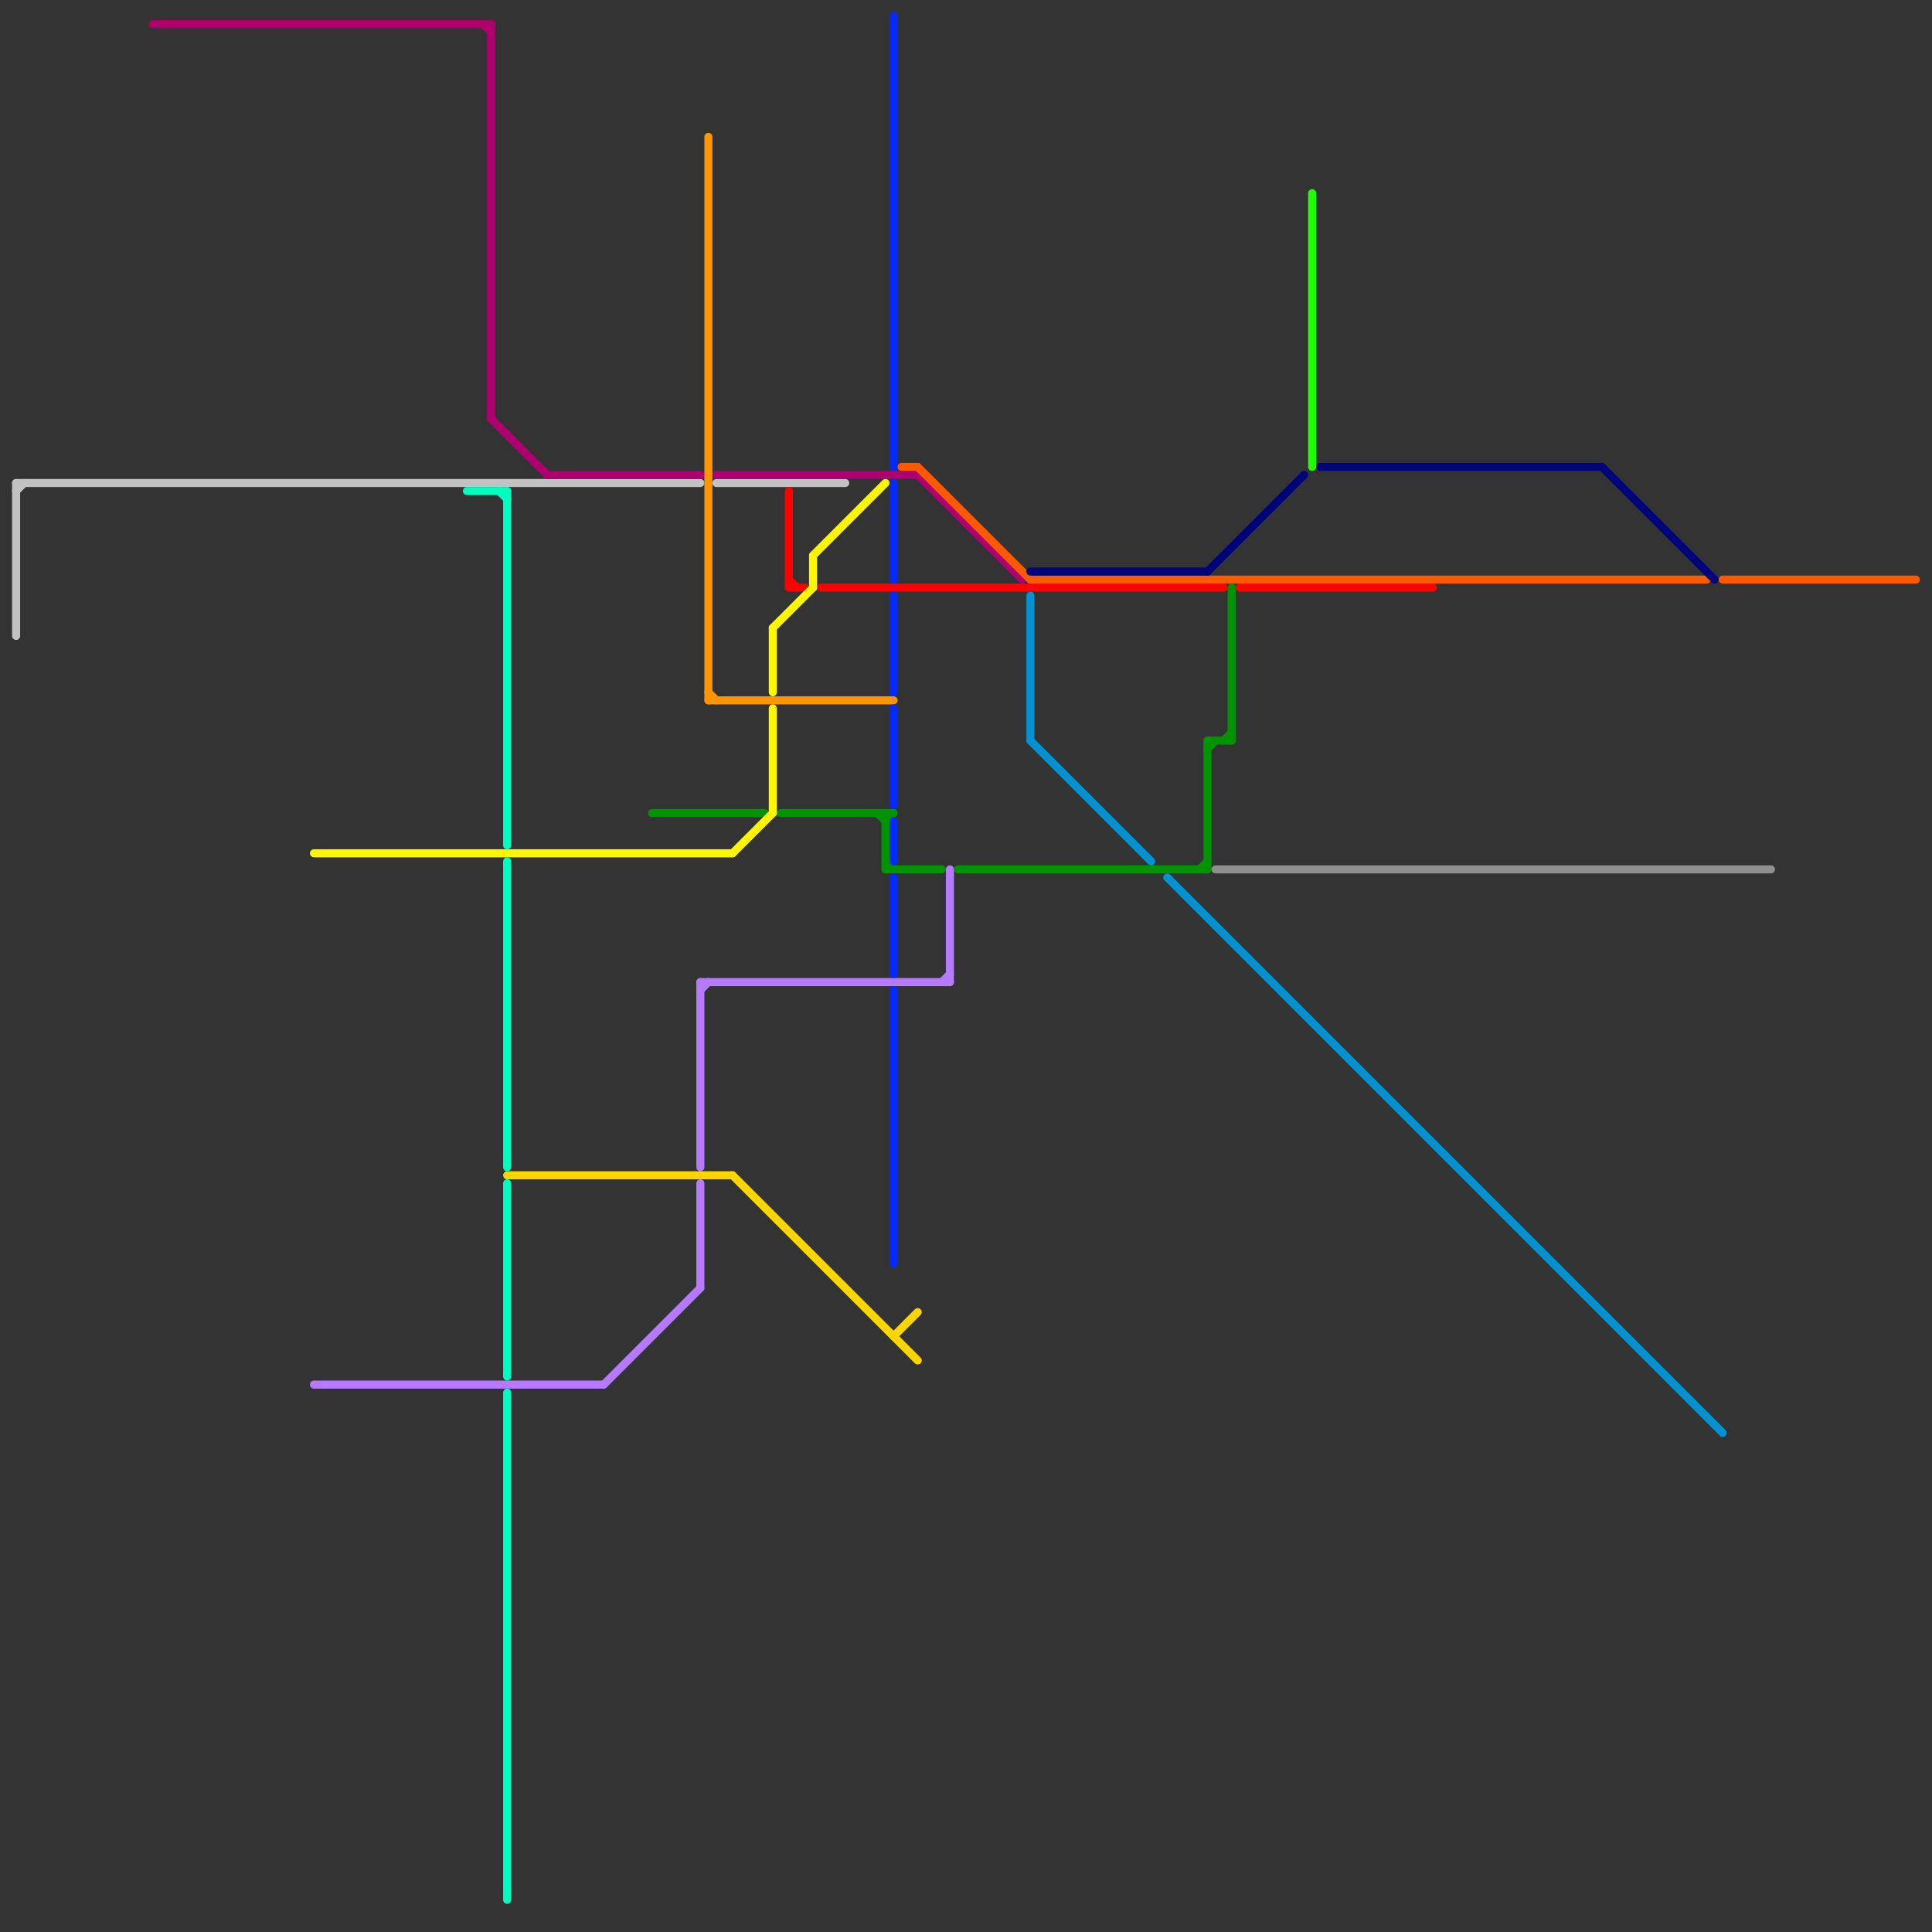 
<svg version="1.1" xmlns="http://www.w3.org/2000/svg" viewBox="0 0 240 240">
<rect x="0" y="0" width="240" height="240" fill="#333333" stroke="none"/>
<style>text { font: 1px Helvetica; font-weight: 600; white-space: pre; dominant-baseline: central; } line { stroke-width: 1; fill: none; stroke-linecap: round; stroke-linejoin: round; } .c0 { stroke: #c2c2c2 } .c1 { stroke: #009402 } .c2 { stroke: #b67aff } .c3 { stroke: #ffd500 } .c4 { stroke: #ad006e } .c5 { stroke: #ff0000 } .c6 { stroke: #fff700 } .c7 { stroke: #ff9500 } .c8 { stroke: #002aff } .c9 { stroke: #ff5900 } .c10 { stroke: #00047a } .c11 { stroke: #0092d1 } .c12 { stroke: #8f8f8f } .c13 { stroke: #1eff00 } .c14 { stroke: #00ffbf }</style><defs><g id="wm-xf"><circle r="1.2" fill="#000"/><circle r="0.9" fill="#fff"/><circle r="0.6" fill="#000"/><circle r="0.3" fill="#fff"/></g><g id="wm"><circle r="0.6" fill="#000"/><circle r="0.3" fill="#fff"/></g></defs><line class="c0" x1="2" y1="60" x2="87" y2="60"/><line class="c0" x1="89" y1="60" x2="105" y2="60"/><line class="c0" x1="2" y1="61" x2="3" y2="60"/><line class="c0" x1="2" y1="60" x2="2" y2="79"/><line class="c1" x1="81" y1="101" x2="95" y2="101"/><line class="c1" x1="110" y1="107" x2="111" y2="108"/><line class="c1" x1="150" y1="92" x2="150" y2="108"/><line class="c1" x1="110" y1="108" x2="117" y2="108"/><line class="c1" x1="110" y1="101" x2="110" y2="108"/><line class="c1" x1="119" y1="108" x2="150" y2="108"/><line class="c1" x1="150" y1="93" x2="151" y2="92"/><line class="c1" x1="153" y1="73" x2="153" y2="92"/><line class="c1" x1="110" y1="102" x2="111" y2="101"/><line class="c1" x1="97" y1="101" x2="111" y2="101"/><line class="c1" x1="109" y1="101" x2="110" y2="102"/><line class="c1" x1="149" y1="108" x2="150" y2="107"/><line class="c1" x1="152" y1="92" x2="153" y2="91"/><line class="c1" x1="150" y1="92" x2="153" y2="92"/><line class="c2" x1="87" y1="123" x2="88" y2="122"/><line class="c2" x1="118" y1="108" x2="118" y2="122"/><line class="c2" x1="87" y1="122" x2="87" y2="145"/><line class="c2" x1="117" y1="122" x2="118" y2="121"/><line class="c2" x1="87" y1="122" x2="118" y2="122"/><line class="c2" x1="39" y1="172" x2="75" y2="172"/><line class="c2" x1="87" y1="147" x2="87" y2="160"/><line class="c2" x1="75" y1="172" x2="87" y2="160"/><line class="c3" x1="111" y1="166" x2="114" y2="163"/><line class="c3" x1="91" y1="146" x2="114" y2="169"/><line class="c3" x1="63" y1="146" x2="91" y2="146"/><line class="c4" x1="61" y1="52" x2="68" y2="59"/><line class="c4" x1="60" y1="3" x2="61" y2="4"/><line class="c4" x1="89" y1="59" x2="114" y2="59"/><line class="c4" x1="114" y1="59" x2="127" y2="72"/><line class="c4" x1="61" y1="3" x2="61" y2="52"/><line class="c4" x1="19" y1="3" x2="61" y2="3"/><line class="c4" x1="68" y1="59" x2="87" y2="59"/><line class="c5" x1="98" y1="73" x2="100" y2="73"/><line class="c5" x1="98" y1="61" x2="98" y2="73"/><line class="c5" x1="154" y1="73" x2="178" y2="73"/><line class="c5" x1="98" y1="72" x2="99" y2="73"/><line class="c5" x1="102" y1="73" x2="152" y2="73"/><line class="c6" x1="96" y1="78" x2="101" y2="73"/><line class="c6" x1="39" y1="106" x2="91" y2="106"/><line class="c6" x1="96" y1="88" x2="96" y2="101"/><line class="c6" x1="101" y1="69" x2="110" y2="60"/><line class="c6" x1="91" y1="106" x2="96" y2="101"/><line class="c6" x1="101" y1="69" x2="101" y2="73"/><line class="c6" x1="96" y1="78" x2="96" y2="86"/><line class="c7" x1="88" y1="17" x2="88" y2="87"/><line class="c7" x1="88" y1="87" x2="111" y2="87"/><line class="c7" x1="88" y1="86" x2="89" y2="87"/><line class="c8" x1="111" y1="2" x2="111" y2="58"/><line class="c8" x1="111" y1="60" x2="111" y2="72"/><line class="c8" x1="111" y1="88" x2="111" y2="100"/><line class="c8" x1="111" y1="109" x2="111" y2="121"/><line class="c8" x1="111" y1="102" x2="111" y2="107"/><line class="c8" x1="111" y1="74" x2="111" y2="86"/><line class="c8" x1="111" y1="123" x2="111" y2="157"/><line class="c9" x1="214" y1="72" x2="238" y2="72"/><line class="c9" x1="112" y1="58" x2="114" y2="58"/><line class="c9" x1="128" y1="72" x2="212" y2="72"/><line class="c9" x1="114" y1="58" x2="128" y2="72"/><line class="c10" x1="199" y1="58" x2="213" y2="72"/><line class="c10" x1="164" y1="58" x2="199" y2="58"/><line class="c10" x1="150" y1="71" x2="162" y2="59"/><line class="c10" x1="128" y1="71" x2="150" y2="71"/><line class="c11" x1="128" y1="74" x2="128" y2="92"/><line class="c11" x1="145" y1="109" x2="214" y2="178"/><line class="c11" x1="128" y1="92" x2="143" y2="107"/><line class="c12" x1="151" y1="108" x2="220" y2="108"/><line class="c13" x1="163" y1="24" x2="163" y2="58"/><line class="c14" x1="58" y1="61" x2="63" y2="61"/><line class="c14" x1="63" y1="147" x2="63" y2="171"/><line class="c14" x1="63" y1="173" x2="63" y2="236"/><line class="c14" x1="63" y1="61" x2="63" y2="105"/><line class="c14" x1="63" y1="107" x2="63" y2="145"/><line class="c14" x1="62" y1="61" x2="63" y2="62"/>
</svg>
